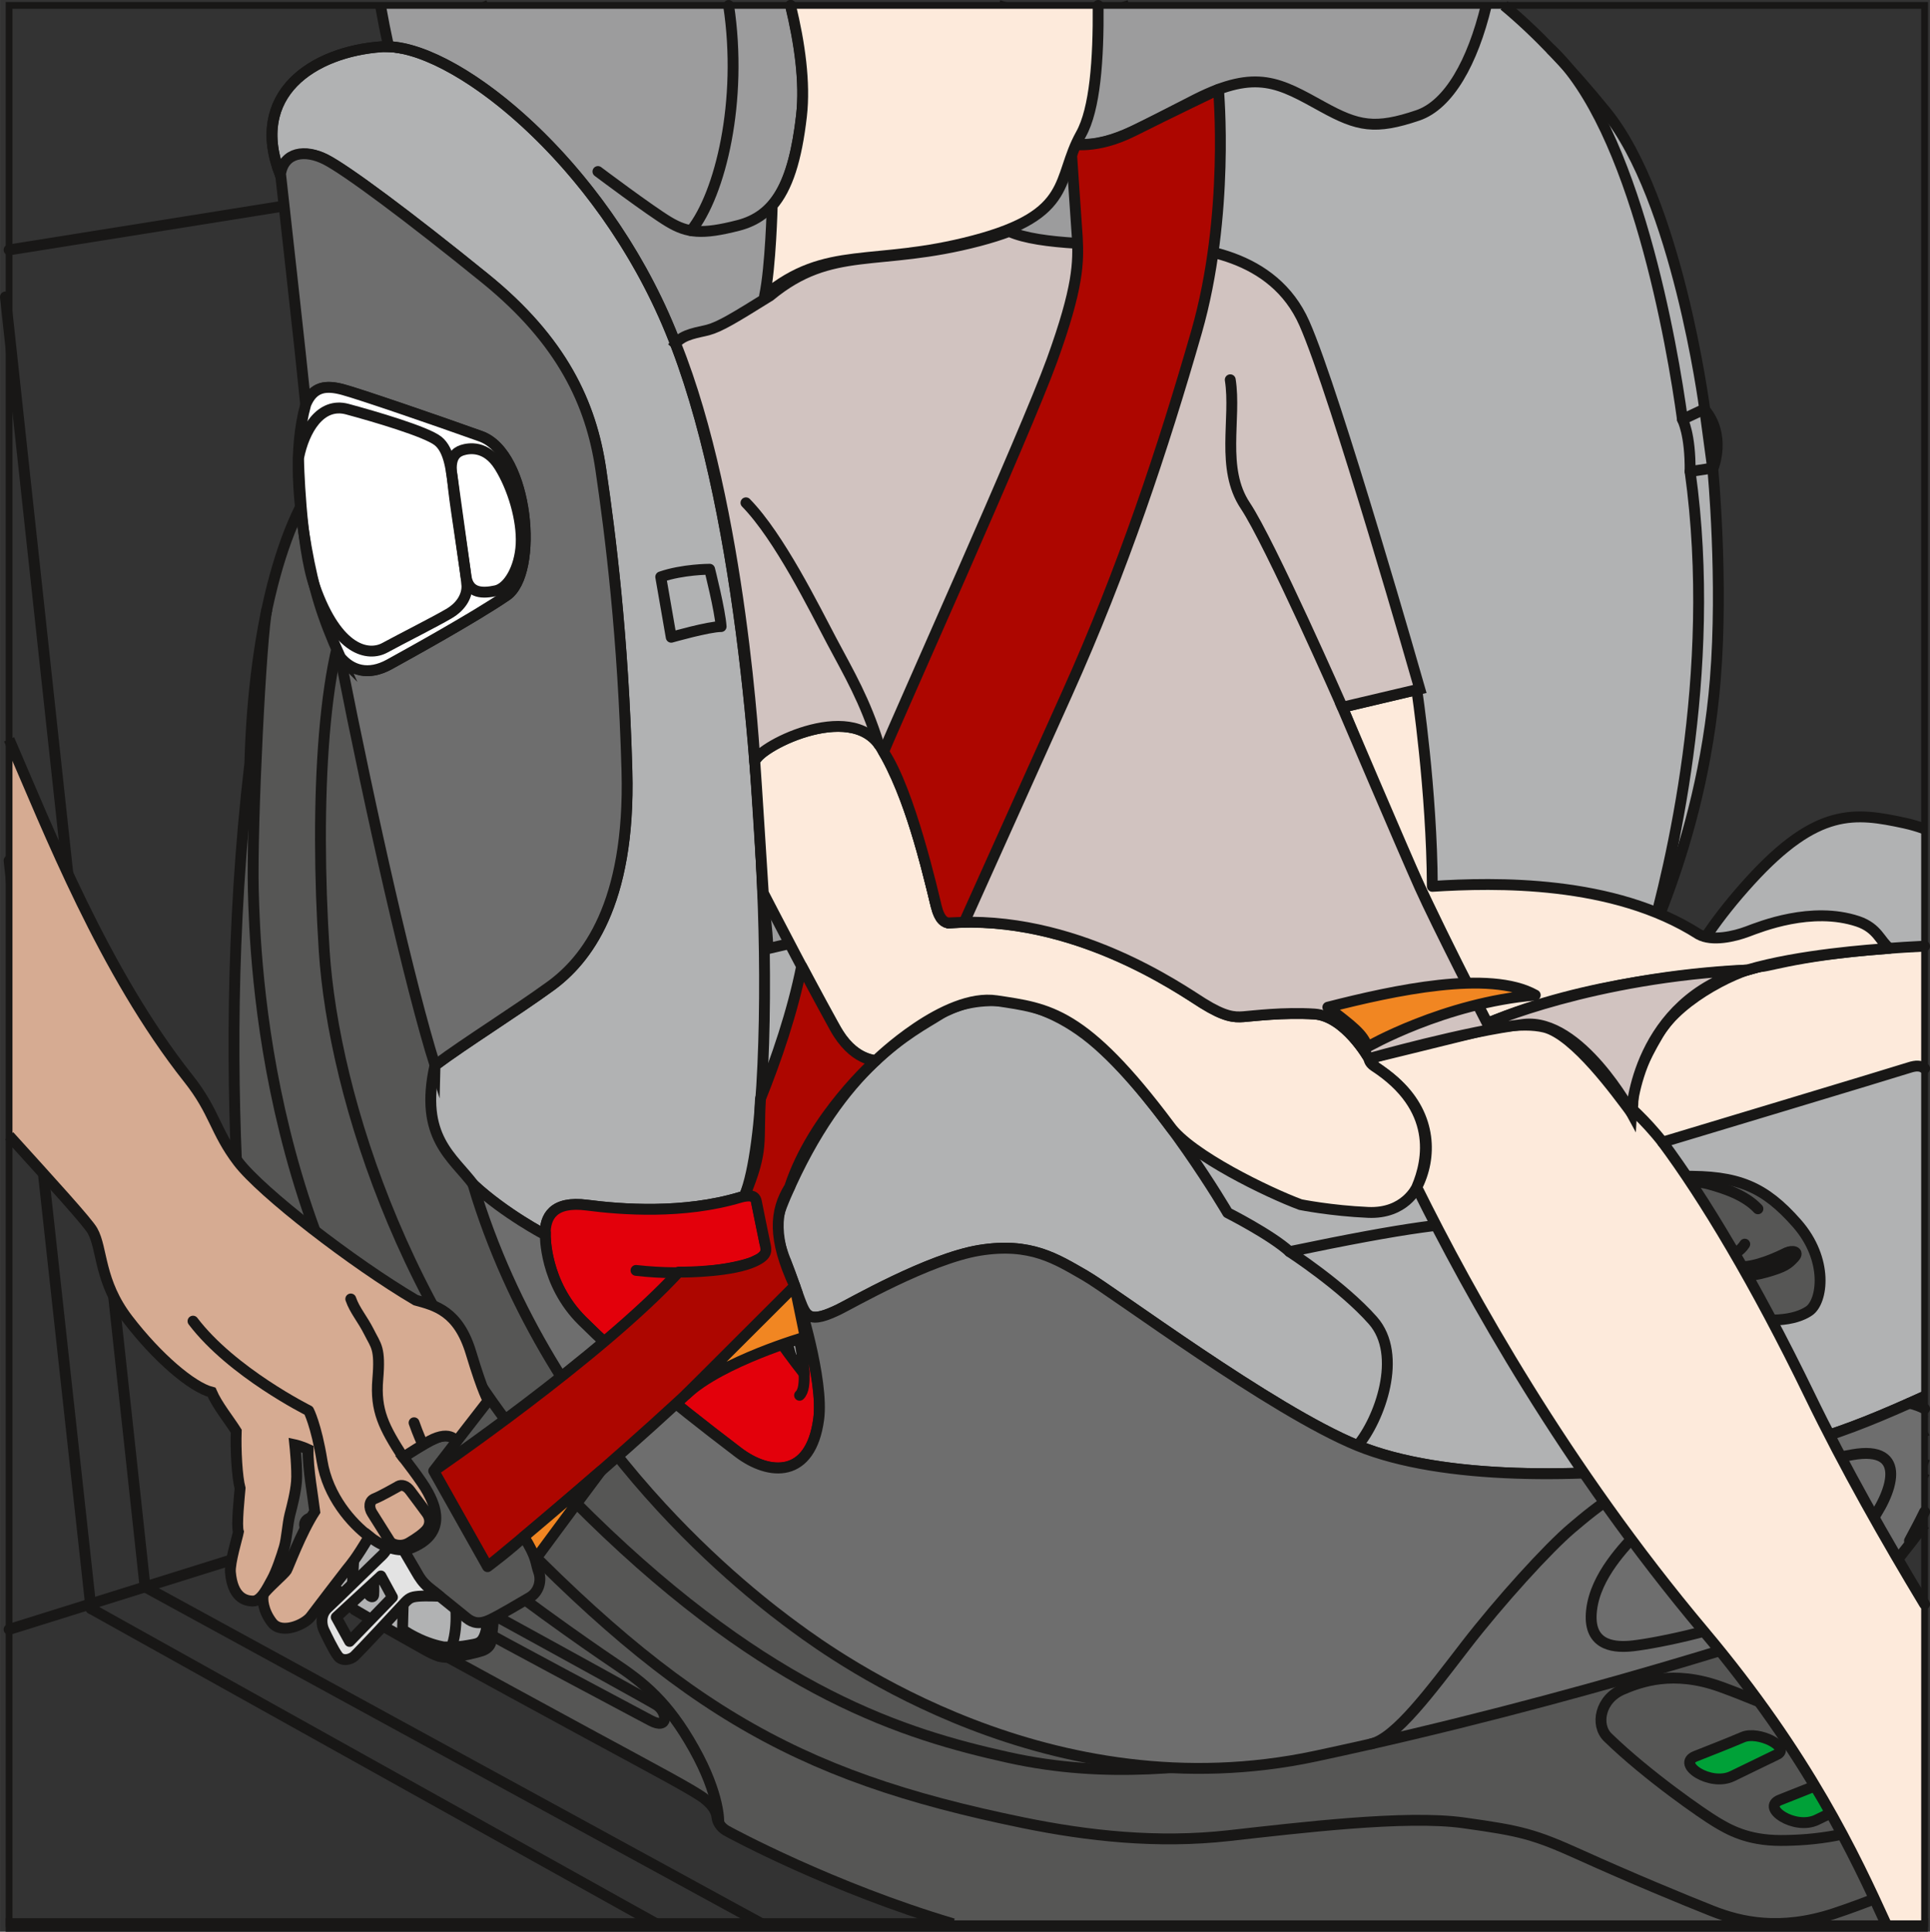 <?xml version="1.0" encoding="UTF-8"?>
<!DOCTYPE svg PUBLIC "-//W3C//DTD SVG 1.1//EN" "http://www.w3.org/Graphics/SVG/1.1/DTD/svg11.dtd">
<!-- Creator: CorelDRAW 2018 (64-Bit) -->
<svg xmlns="http://www.w3.org/2000/svg" xml:space="preserve" width="25.045mm" height="25.072mm" version="1.1" style="shape-rendering:geometricPrecision; text-rendering:geometricPrecision; image-rendering:optimizeQuality; fill-rule:evenodd; clip-rule:evenodd"
viewBox="0 0 310.71 311.05"
 xmlns:xlink="http://www.w3.org/1999/xlink">
 <rect x="0" y="0" width="310.71" height="311.05" fill="#333333" stroke="none"/>
 <defs>
  <style type="text/css">
   <![CDATA[
    .str3 {stroke:#181716;stroke-width:1.09;stroke-miterlimit:4}
    .str1 {stroke:#181716;stroke-width:1.75;stroke-miterlimit:10}
    .str0 {stroke:#181716;stroke-width:2.19;stroke-miterlimit:10}
    .str2 {stroke:#181716;stroke-width:1.75;stroke-linecap:round;stroke-linejoin:round;stroke-miterlimit:10}
    .fil0 {fill:none;fill-rule:nonzero}
    .fil2 {fill:#00A138;fill-rule:nonzero}
    .fil1 {fill:#565655;fill-rule:nonzero}
    .fil6 {fill:#6E6E6E;fill-rule:nonzero}
    .fil4 {fill:#9C9C9D;fill-rule:nonzero}
    .fil10 {fill:#AD0600;fill-rule:nonzero}
    .fil3 {fill:#B1B2B3;fill-rule:nonzero}
    .fil9 {fill:#D1C3C0;fill-rule:nonzero}
    .fil13 {fill:#D6AB92;fill-rule:nonzero}
    .fil5 {fill:#E3000B;fill-rule:nonzero}
    .fil12 {fill:#E3E3E3;fill-rule:nonzero}
    .fil11 {fill:#F18622;fill-rule:nonzero}
    .fil8 {fill:#FDEADB;fill-rule:nonzero}
    .fil7 {fill:white;fill-rule:nonzero}
   ]]>
  </style>
 </defs>
 <g id="Слой_x0020_1">
  <line class="fil0 str0" x1="0.91" y1="309.96" x2="310.38" y2= "309.96" />
  <path class="fil1" d="M290.73 264.31c0.08,3.67 0.9,5.83 3.1,7.34 4.29,2.94 10.87,7.3 16.01,10.84l0 27.28 -156.39 0c-19.37,-5.74 -35.83,-14.59 -36.58,-15.04 -0.88,-0.54 -1.37,-1.37 -1.45,-2.12 -0.08,-0.75 -0.46,-1.77 -2.04,-3.01 -1.58,-1.24 -7.73,-4.5 -18.94,-10.57 -11.2,-6.06 -46.29,-25.27 -47.25,-25.83 -0.97,-0.56 -1.56,-1.29 -1.82,-2.64 -0.27,-1.34 -2.01,-11.5 -3.15,-19.05 -1.14,-7.57 -8.28,-55.23 -2,-108.61 0.64,-23.12 5.78,-41.1 13.06,-48.49 7.28,-7.38 20.87,-13.48 34.58,-16.37 13.7,-2.89 34.89,-3 43.78,2.14 8.88,5.14 11.24,10.07 16.81,22.59 5.57,12.52 19.8,57.9 41,84.66 21.19,26.76 40.98,48.15 95.05,91.41 3.21,2.57 6.26,5.48 6.26,5.48z"/>
  <path class="fil0 str1" d="M290.73 264.31c0.08,3.67 0.9,5.83 3.1,7.34 4.29,2.94 10.87,7.3 16.01,10.84m-156.39 27.28c-19.37,-5.74 -35.83,-14.59 -36.58,-15.04 -0.88,-0.54 -1.37,-1.37 -1.45,-2.12 -0.08,-0.75 -0.46,-1.77 -2.04,-3.01 -1.58,-1.24 -7.73,-4.5 -18.94,-10.57 -11.2,-6.06 -46.29,-25.27 -47.25,-25.83 -0.97,-0.56 -1.56,-1.29 -1.82,-2.64 -0.27,-1.34 -2.01,-11.5 -3.15,-19.05 -1.14,-7.57 -8.28,-55.23 -2,-108.61 0.64,-23.12 5.78,-41.1 13.06,-48.49 7.28,-7.38 20.87,-13.48 34.58,-16.37 13.7,-2.89 34.89,-3 43.78,2.14 8.88,5.14 11.24,10.07 16.81,22.59 5.57,12.52 19.8,57.9 41,84.66 21.19,26.76 40.98,48.15 95.05,91.41 3.21,2.57 6.26,5.48 6.26,5.48"/>
  <path class="fil0 str1" d="M261.38 271.95c2.74,-1.11 7.95,-3.12 15.63,-0.34 7.68,2.78 18.35,7.68 24.4,10.73 6.05,3.06 7.83,7.56 2.57,10.37 -5.26,2.81 -11.87,3.64 -17.31,3.64 -5.44,0 -8.44,-1.8 -10.43,-2.99 -1.99,-1.19 -10.97,-7.37 -17.4,-13.61 -2.02,-1.96 -1.31,-6.24 2.54,-7.79z"/>
  <path class="fil0 str1" d="M309.84 302.41c-4.39,1.93 -9.8,4.13 -14.54,5.7 -8.77,2.89 -15.13,1.38 -19.66,-0.41 -4.53,-1.79 -13.38,-5.46 -21.04,-8.93 -7.67,-3.47 -9.7,-3.96 -19,-5.26 -9.3,-1.3 -26.45,0.81 -37.83,2.07 -11.38,1.27 -22.54,0.07 -33.12,-2.1 -37.09,-7.6 -56.5,-18.73 -89.33,-54.13 -32.82,-35.39 -34.25,-85.06 -34.54,-95.91 -0.28,-10.85 1.28,-41.44 2.19,-45.35"/>
  <path class="fil0 str1" d="M205.05 282.96c-12.99,1.34 -26.4,3.65 -42.82,0 -16.41,-3.65 -38.1,-10.21 -67.22,-38.69 -29.11,-28.47 -41.32,-67.86 -42.82,-91.2 -1.5,-23.33 -0.43,-50.09 6,-58.44 6.42,-8.35 13.7,-15.63 29.97,-20.34 16.27,-4.71 34.26,-3.64 44.1,1.07 9.85,4.71 12.63,12.5 17.13,22.73 4.49,10.24 13.37,35.28 30.34,62.9 16.97,27.62 80.33,84.38 104.96,102.76"/>
  <path class="fil2" d="M286.05 282.52c-2.37,1.15 -3.59,1.73 -7.15,3.47 -3.56,1.74 -9.1,-1.96 -5.94,-3.2 3.15,-1.25 5.08,-1.99 7.61,-3.07 2.53,-1.09 7.85,1.66 5.48,2.81z"/>
  <path class="fil0 str1" d="M286.05 282.52c-2.37,1.15 -3.59,1.73 -7.15,3.47 -3.56,1.74 -9.1,-1.96 -5.94,-3.2 3.15,-1.25 5.08,-1.99 7.61,-3.07 2.53,-1.09 7.85,1.66 5.48,2.81z"/>
  <path class="fil2" d="M299.66 289.55c-2.37,1.15 -3.58,1.73 -7.15,3.47 -3.56,1.74 -9.1,-1.95 -5.94,-3.2 3.16,-1.25 5.07,-1.99 7.61,-3.08 2.53,-1.09 7.85,1.66 5.48,2.81z"/>
  <path class="fil0 str1" d="M299.66 289.55c-2.37,1.15 -3.58,1.73 -7.15,3.47 -3.56,1.74 -9.1,-1.95 -5.94,-3.2 3.16,-1.25 5.07,-1.99 7.61,-3.08 2.53,-1.09 7.85,1.66 5.48,2.81z"/>
  <path class="fil3" d="M79.07 177.58c0.21,-4.07 0.21,-4.82 0.64,-6.21 0.43,-1.39 2.68,-3 9.53,-5.36 6.85,-2.35 29.23,-9.13 53.84,-11.02 11.13,-0.85 20.46,1.26 26.97,4.39 2.67,1.28 4.07,2.35 4.81,4.28 3.75,-0.75 6.21,-2.46 8.99,0.11 2.78,2.57 5.67,5.5 7.38,14.3 1.71,8.81 3.19,15.49 10.1,31.43 1.86,4.28 4.43,7.85 11.13,12.7 6.71,4.86 12.56,8.71 12.56,8.71l30.54 -8c0,0 3.64,-3.17 6.53,-4.14 2.89,-0.97 5.14,-1.93 6.53,-3.21 1.39,-1.29 6.52,-6.11 8.35,-7.82 1.82,-1.71 3.86,-1.82 4.81,-1.82 0.97,0 2.46,0.21 3.43,2.25 0.96,2.03 2.25,4.92 2.25,4.92 0,0 1.18,-0.43 2.14,1.39 1.82,0.11 1.5,0.11 3.75,1.71 2.15,1.53 10.89,7.83 16.48,12.61l0 8.33c-0.78,1.6 -1.63,2.94 -2.03,3.46 -1.07,1.39 -7.61,11.71 -16.38,17.55 -2.56,1.72 -22.15,9.16 -32.43,12.01 -10.28,2.86 -37.35,9.4 -48.17,10.78 -10.81,1.39 -20.44,1.72 -37.14,-2.25 -16.7,-3.96 -43.78,-19.91 -58.98,-38.75 -15.2,-18.84 -26.45,-34.82 -34.47,-52.13 -2.04,-4.39 -1.18,-10.28 -1.18,-10.28z"/>
  <path class="fil0 str1" d="M79.07 177.58c0.21,-4.07 0.21,-4.82 0.64,-6.21 0.43,-1.39 2.68,-3 9.53,-5.36 6.85,-2.35 29.23,-9.13 53.84,-11.02 11.13,-0.85 20.46,1.26 26.97,4.39 2.67,1.28 4.07,2.35 4.81,4.28 3.75,-0.75 6.21,-2.46 8.99,0.11 2.78,2.57 5.67,5.5 7.38,14.3 1.71,8.81 3.19,15.49 10.1,31.43 1.86,4.28 4.43,7.85 11.13,12.7 6.71,4.86 12.56,8.71 12.56,8.71l30.54 -8c0,0 3.64,-3.17 6.53,-4.14 2.89,-0.97 5.14,-1.93 6.53,-3.21 1.39,-1.29 6.52,-6.11 8.35,-7.82 1.82,-1.71 3.86,-1.82 4.81,-1.82 0.97,0 2.46,0.21 3.43,2.25 0.96,2.03 2.25,4.92 2.25,4.92 0,0 1.18,-0.43 2.14,1.39 1.82,0.11 1.5,0.11 3.75,1.71 2.15,1.53 10.89,7.83 16.48,12.61m0 8.33c-0.78,1.6 -1.63,2.94 -2.03,3.46 -1.07,1.39 -7.61,11.71 -16.38,17.55 -2.56,1.72 -22.15,9.16 -32.43,12.01 -10.28,2.86 -37.35,9.4 -48.17,10.78 -10.81,1.39 -20.44,1.72 -37.14,-2.25 -16.7,-3.96 -43.78,-19.91 -58.98,-38.75 -15.2,-18.84 -26.45,-34.82 -34.47,-52.13 -2.04,-4.39 -1.18,-10.28 -1.18,-10.28"/>
  <path class="fil1" d="M210.83 280.98c-4.98,0.69 7.06,-6.81 11.49,-11.52 4.42,-4.71 22.69,-22.41 32.68,-26.68 9.99,-4.29 41.54,-12.71 46.38,-13.56 3.33,-0.59 7.32,-0.25 8.45,2.24l0 3.38c-0.15,0.47 -0.34,0.98 -0.6,1.52 -3.28,6.9 -8.11,13.61 -15.08,19.83 -4.33,3.86 -11.66,5.91 -11.66,5.91 0,0 -34.19,13.72 -71.66,18.89z"/>
  <path class="fil0 str1" d="M210.83 280.98c-4.98,0.69 7.06,-6.81 11.49,-11.52 4.42,-4.71 22.69,-22.41 32.68,-26.68 9.99,-4.29 41.54,-12.71 46.38,-13.56 3.33,-0.59 7.32,-0.25 8.45,2.24m0 3.38c-0.15,0.47 -0.34,0.98 -0.6,1.52 -3.28,6.9 -8.11,13.61 -15.08,19.83 -4.33,3.86 -11.66,5.91 -11.66,5.91 0,0 -34.19,13.72 -71.66,18.89"/>
  <path class="fil0 str1" d="M251.86 252.19c5.1,-4.12 11.13,-8.85 18.27,-10.99 7.13,-2.14 27.86,-10.28 30.12,-6.14 1.7,3.14 -0.77,9.28 -7.31,14.85 -6.54,5.56 -12.68,9.85 -19.38,11.99 -6.71,2.14 -17.84,5.56 -24.41,5.28 -6.57,-0.29 -3.99,-9.57 2.71,-14.99z"/>
  <path class="fil0 str1" d="M270.56 242.2c6.11,-1.95 24.55,-8.71 25.83,-4.56 1.29,4.14 -6.94,12.27 -9.75,14.13 -2.81,1.85 -7.66,6.14 -15.23,8.14 -7.57,2 -18.55,5.28 -22.83,4.14 -4.29,-1.14 -0.69,-6.74 1,-9.04 1.69,-2.31 11.62,-9.8 20.98,-12.8z"/>
  <path class="fil0 str1" d="M225.03 230.92c-10.13,3.14 -20.84,4.71 -23.55,11.85 -2.71,7.13 -3.99,12.56 -4.56,14.99 -0.57,2.42 -3.43,2.71 -3,0 0.43,-2.71 0.63,-6.29 -0.04,-9.13 -0.67,-2.85 -1.1,-6.14 -2.38,-8.42 -1.29,-2.29 -5.42,-0.86 -6.71,-0.15 -1.28,0.71 -2.83,2.21 -5.06,5.24 -2.22,3.04 -10.93,12.46 -18.21,13.6 -7.28,1.14 -13.84,-5.85 -18.12,-9.42 -4.28,-3.57 -18.27,-15.13 -22.26,-21.55 -3.99,-6.42 -7.38,-23.13 -8.99,-36.25 -1,-8.14 -6,-11.56 -7.28,-12.27 -1.28,-0.72 -3.42,-1 -4.42,3.28 -1,4.28 -0.85,6.28 -1.42,8.13 -0.57,1.85 -2.71,-0.71 -2.28,-2.85 0.42,-2.15 0.46,-8.42 -0.06,-10.42 -0.52,-2 -3.23,-1.85 -6.94,-3.43 -3.71,-1.57 -6.76,-3.4 -9.69,-3.4"/>
  <path class="fil0 str1" d="M166.82 256.89c-6.72,-4.27 -22.13,-14.19 -29.27,-20.57 -7.14,-6.39 -8.99,-13.52 -10.85,-20.23 -1.86,-6.71 -5.76,-20.01 -7.85,-28.55 -1.09,-4.44 -4.52,-7.65 -6.12,-8.72 -1.61,-1.07 -6.71,-0.77 -9.97,0.29"/>
  <path class="fil0 str1" d="M104.28 178.69c-0.7,-2.23 -1.82,-3.89 -4.07,-4.85 -2.25,-0.97 -8.35,-2.73 -9.37,-4.5 -1.02,-1.76 0.79,-3.3 2.84,-3.9 7.26,-2.16 23.18,-7.89 49.86,-9.37 2.57,-0.14 10.63,0.79 14.7,2.43 4.07,1.64 9.13,4 9.21,8.35 0.07,4.36 -0.86,8.43 0.35,9.85 1.21,1.43 1.79,-0.35 2.71,-4.43 0.93,-4.06 0.93,-5.42 1.21,-6.7 0.28,-1.29 3.14,-1.9 3.14,-1.9"/>
  <path class="fil0 str1" d="M171.99 165.07c0.77,-0.61 3.52,-0.97 5.23,0.52 1.72,1.5 4.17,3.11 5.35,11.24 1.18,8.14 6.78,26.4 9.35,32.97 2.57,6.57 8.42,12.27 13.84,15.98 5.43,3.71 10.54,7.64 10.54,7.64"/>
  <path class="fil0 str1" d="M186.63 239.33c3.8,-1.19 6.51,-1.69 8.15,-2.27 1.64,-0.57 3.85,0.21 4.71,1.93 0.85,1.71 1.3,5.65 1.3,5.65"/>
  <path class="fil0 str1" d="M51.24 244.59c1.64,0.89 52.91,28.87 54.56,30.01 1.64,1.14 1.86,4 -1.07,2.43 -2.92,-1.57 -22.26,-11.77 -31.54,-16.99 -9.28,-5.21 -19.49,-10.82 -22.56,-12.57 -3.06,-1.75 -1.12,-3.8 0.61,-2.88z"/>
  <path class="fil0 str1" d="M42.94 233.72c0,-4.01 2.46,-7.28 6.43,-4.44 3.96,2.84 14.18,11.67 23.6,19.38 9.42,7.71 21.25,16 25.96,19.16 4.71,3.16 8.57,6.21 12.79,13.76 4.23,7.54 3.99,11.89 3.99,11.89"/>
  <path class="fil3" d="M51.63 252.45c-0.02,-1.88 -0.05,-4.58 0,-6.15 0.05,-1.58 1.35,-2.03 2.47,-2.38 1.12,-0.34 2.22,-0.56 2.95,-0.72 0.72,-0.16 1.85,0 2.54,0.44 0.68,0.45 3.06,1.74 3.06,1.74 0,0 0.55,-0.17 0.96,-0.32 0.42,-0.16 1.33,0.04 4.8,2.38 3.47,2.34 7.74,5.03 9.43,6.77 1.69,1.73 1.81,4.75 1.61,6.57 -0.2,1.82 -0.31,3.01 -0.42,3.63 -0.11,0.61 -0.66,1.15 -1.48,1.42 -0.82,0.27 -3.2,0.87 -5.32,1.02 -1.18,0.08 -2.04,-0.21 -3.84,-1.21 -1.8,-1 -10.72,-6.04 -11.28,-6.42 -0.56,-0.38 -0.54,-1.4 -0.46,-1.8 -1.01,-0.62 -2.76,-1.58 -3.73,-2.07 -0.96,-0.48 -1.26,-1.1 -1.28,-2.89z"/>
  <path class="fil0 str1" d="M51.63 252.45c-0.02,-1.88 -0.05,-4.58 0,-6.15 0.05,-1.58 1.35,-2.03 2.47,-2.38 1.12,-0.34 2.22,-0.56 2.95,-0.72 0.72,-0.16 1.85,0 2.54,0.44 0.68,0.45 3.06,1.74 3.06,1.74 0,0 0.55,-0.17 0.96,-0.32 0.42,-0.16 1.33,0.04 4.8,2.38 3.47,2.34 7.74,5.03 9.43,6.77 1.69,1.73 1.81,4.75 1.61,6.57 -0.2,1.82 -0.31,3.01 -0.42,3.63 -0.11,0.61 -0.66,1.15 -1.48,1.42 -0.82,0.27 -3.2,0.87 -5.32,1.02 -1.18,0.08 -2.04,-0.21 -3.84,-1.21 -1.8,-1 -10.72,-6.04 -11.28,-6.42 -0.56,-0.38 -0.54,-1.4 -0.46,-1.8 -1.01,-0.62 -2.76,-1.58 -3.73,-2.07 -0.96,-0.48 -1.26,-1.1 -1.28,-2.89z"/>
  <path class="fil0 str1" d="M56.65 257.41c-0.01,-1.44 0.43,-8.29 0.46,-9.38 0.01,-1.09 0.66,-1.97 2.23,-1.09 1.57,0.89 9.51,5.44 10.56,6.13 1.05,0.68 2.35,1.01 3.05,3.41 0.7,2.39 0.67,6.77 -0.47,9.21 -0.33,0.68 -1.24,1.19 -1.84,0.98"/>
  <path class="fil0 str1" d="M65.03 253.84l6.35 2.81 1.88 0c0,0 2.14,-0.81 3.03,-0.99 0.89,-0.17 2.03,1.44 2.14,2.85 0.12,1.41 0.16,4 -0.68,5.36 -0.52,0.84 -1.25,0.84 -2.34,1.05 -1.09,0.21 -2.34,0.27 -2.34,0.27l-1.61 0c0,0 -1.33,-0.18 -3.22,-0.95 -1.89,-0.77 -3.44,-1.83 -3.44,-1.83l0.23 -8.57z"/>
  <path class="fil1" d="M59.15 253.03c0.02,-0.54 1.05,-0.18 1.01,0.81 -0.04,0.99 0.08,2.29 0,2.98 -0.08,0.69 -1.03,0.08 -1.01,-0.77 0.02,-0.84 0,-3.02 0,-3.02z"/>
  <path class="fil0 str1" d="M59.15 253.03c0.02,-0.54 1.05,-0.18 1.01,0.81 -0.04,0.99 0.08,2.29 0,2.98 -0.08,0.69 -1.03,0.08 -1.01,-0.77 0.02,-0.84 0,-3.02 0,-3.02z"/>
  <path class="fil0 str1" d="M51.81 246.05c0.46,-0.94 1.56,-1.69 2.66,-1.07 1.1,0.62 2.99,1.94 2.99,1.94"/>
  <path class="fil0 str1" d="M58.07 246.58c0.08,-0.1 4.57,-1.21 4.57,-1.21"/>
  <line class="fil0 str2" x1="44.34" y1="248.95" x2="1.46" y2= "262.37" />
  <line class="fil0 str2" x1="23.35" y1="255.52" x2="122.63" y2= "309.76" />
  <line class="fil0 str2" x1="14.65" y1="259.02" x2="105.65" y2= "309.76" />
  <line class="fil0 str2" x1="14.65" y1="259.02" x2="1.46" y2= "138.57" />
  <line class="fil0 str2" x1="23.35" y1="255.52" x2="0.87" y2= "47.82" />
  <line class="fil0 str2" x1="45.74" y1="33.17" x2="1.46" y2= "40.24" />
  <path class="fil3" d="M119.88 192.61c1.93,-0.34 1.88,0.77 1.88,0.77l1.4 6.8 2.25 -0.51c0.21,0.97 0.55,2.09 1.07,3.42 2.2,5.65 2.63,8.03 3.72,8.73 1.08,0.69 2.98,-0.09 4.79,-0.95 1.81,-0.86 14.46,-8.2 22.71,-9.55 8.25,-1.33 12.39,1.43 16.92,4.02 4.53,2.59 30.14,21.79 43.94,27.42 13.8,5.63 36.27,5.24 53.83,2.98 16.06,-2.08 23.7,-4.66 37.45,-10.9l0 -91.37c-1.04,-0.38 -2.11,-0.7 -3.21,-0.94 -7.99,-1.72 -14.04,-2.57 -24.85,9.28 -10.81,11.86 -13.02,20.28 -13.93,24.16 -0.91,3.89 0.19,7.32 -1.23,13.93 -1.43,6.6 -1.55,7.71 -1.55,7.71 0,0 -2.03,0.57 -4.76,1.44 -2.96,-3.73 -7.48,-9.49 -8.95,-14.42 -0.6,-2.03 1.17,-2.42 2.55,-2.55 1.38,-0.13 3.63,-0.77 4.49,-1.38 0.87,-0.6 2.27,-9.08 2.27,-9.08 2.59,-5.33 13.28,-25.11 15.48,-52.19 1.3,-15.94 -0.39,-33.75 -0.39,-33.75l-1.36 -10.1c0,0 -4.41,-33.55 -15.87,-47.61 -5.86,-7.19 -11.29,-12.87 -16.39,-17.1l-60.32 0c-4.64,1.56 -9.34,2.58 -12.21,2.32 -1.93,-0.17 -5.18,-1.09 -8.85,-2.32l-82.12 0c-4.6,1.86 -9.37,4.11 -14.26,6.84 -1.05,-0.18 -2.02,-0.25 -2.91,-0.19 -11.06,0.78 -21.5,7.6 -16.32,20.73 0.58,-3.52 3.95,-4.25 7.25,-2.57 3.3,1.68 13.34,9.13 25.72,19.17 12.37,10.04 17.03,20.15 18.59,30.71 1.55,10.56 3.63,27.01 4.21,48.58 0.58,21.57 -6.6,30.51 -12.31,34.65 -5.7,4.15 -13.73,9.13 -18.59,12.76 -2.59,11.66 2.9,14.71 6.29,19.3 5.18,4.79 11.45,7.97 11.45,7.97 -0.07,-2.88 1.26,-5.47 6.74,-4.76 5.47,0.71 15.51,1.49 24.68,-1.27 0.25,-0.07 0.48,-0.15 0.68,-0.19z"/>
  <path class="fil0 str1" d="M119.88 192.61c1.93,-0.34 1.88,0.77 1.88,0.77l1.4 6.8 2.25 -0.51c0.21,0.97 0.55,2.09 1.07,3.42 2.2,5.65 2.63,8.03 3.72,8.73 1.08,0.69 2.98,-0.09 4.79,-0.95 1.81,-0.86 14.46,-8.2 22.71,-9.55 8.25,-1.33 12.39,1.43 16.92,4.02 4.53,2.59 30.14,21.79 43.94,27.42 13.8,5.63 36.27,5.24 53.83,2.98 16.06,-2.08 23.7,-4.66 37.45,-10.9m0 -91.37c-1.04,-0.38 -2.11,-0.7 -3.21,-0.94 -7.99,-1.72 -14.04,-2.57 -24.85,9.28 -10.81,11.86 -13.02,20.28 -13.93,24.16 -0.91,3.89 0.19,7.32 -1.23,13.93 -1.43,6.6 -1.55,7.71 -1.55,7.71 0,0 -2.03,0.57 -4.76,1.44 -2.96,-3.73 -7.48,-9.49 -8.95,-14.42 -0.6,-2.03 1.17,-2.42 2.55,-2.55 1.38,-0.13 3.63,-0.77 4.49,-1.38 0.87,-0.6 2.27,-9.08 2.27,-9.08 2.59,-5.33 13.28,-25.11 15.48,-52.19 1.3,-15.94 -0.39,-33.75 -0.39,-33.75l-1.36 -10.1c0,0 -4.41,-33.55 -15.87,-47.61 -5.86,-7.19 -11.29,-12.87 -16.39,-17.1m-60.32 0c-4.64,1.56 -9.34,2.58 -12.21,2.32 -1.93,-0.17 -5.18,-1.09 -8.85,-2.32m-82.12 0c-4.6,1.86 -9.37,4.11 -14.26,6.84 -1.05,-0.18 -2.02,-0.25 -2.91,-0.19 -11.06,0.78 -21.5,7.6 -16.32,20.73 0.58,-3.52 3.95,-4.25 7.25,-2.57 3.3,1.68 13.34,9.13 25.72,19.17 12.37,10.04 17.03,20.15 18.59,30.71 1.55,10.56 3.63,27.01 4.21,48.58 0.58,21.57 -6.6,30.51 -12.31,34.65 -5.7,4.15 -13.73,9.13 -18.59,12.76 -2.59,11.66 2.9,14.71 6.29,19.3 5.18,4.79 11.45,7.97 11.45,7.97 -0.07,-2.88 1.26,-5.47 6.74,-4.76 5.47,0.71 15.51,1.49 24.68,-1.27 0.25,-0.07 0.48,-0.15 0.68,-0.19"/>
  <path class="fil4" d="M123.61 152.76c-0.05,-3.4 -0.71,-6.74 -0.85,-9.9 -0.78,-17.88 -3.41,-61.75 -14.81,-89.56 -11.04,-26.94 -33.92,-45.37 -45.39,-45.79 -0.5,-2.29 -0.93,-4.49 -1.31,-6.63l178.03 0c-2.19,9.09 -6.02,16 -11.03,17.7 -6.87,2.33 -9.63,1.75 -15.29,-1.37 -6.93,-3.82 -10.62,-6.15 -20.4,-1.23 -9.78,4.92 -13.86,7.84 -20.15,7.19 4.08,4.73 10.69,15.61 2.21,20.08l-22.29 4.75c0,0 19.41,-0.28 22.26,0 2.85,0.29 5.14,0.29 6.56,4 1.43,3.71 13.99,52.04 29.4,79.54 -6.28,2.38 -86.95,21.22 -86.95,21.22z"/>
  <path class="fil0 str1" d="M123.61 152.76c-0.05,-3.4 -0.71,-6.74 -0.85,-9.9 -0.78,-17.88 -3.41,-61.75 -14.81,-89.56 -11.04,-26.94 -33.92,-45.37 -45.39,-45.79 -0.5,-2.29 -0.93,-4.49 -1.31,-6.63m178.03 0c-2.19,9.09 -6.02,16 -11.03,17.7 -6.87,2.33 -9.63,1.75 -15.29,-1.37 -6.93,-3.82 -10.62,-6.15 -20.4,-1.23 -9.78,4.92 -13.86,7.84 -20.15,7.19 4.08,4.73 10.69,15.61 2.21,20.08l-22.29 4.75c0,0 19.41,-0.28 22.26,0 2.85,0.29 5.14,0.29 6.56,4 1.43,3.71 13.99,52.04 29.4,79.54 -6.28,2.38 -86.95,21.22 -86.95,21.22"/>
  <path class="fil0 str2" d="M96.26 27.62c0,0 8.33,6.26 11.36,8.08 3.02,1.81 5.35,2.11 11.23,0.6 5.87,-1.51 8.9,-6.43 10.19,-17.74 0.61,-5.33 -0.29,-11.67 -1.75,-17.68"/>
  <path class="fil0 str2" d="M111.26 37.14c4.72,-5.9 8.36,-20.91 6.04,-36.26"/>
  <path class="fil0 str2" d="M119.86 192.55c3.24,-7.97 3.67,-31.81 2.89,-49.68 -0.78,-17.88 -3.41,-61.75 -14.81,-89.56 -11.4,-27.81 -35.41,-46.55 -46.46,-45.78 -11.06,0.77 -21.51,7.6 -16.32,20.73"/>
  <path class="fil0 str2" d="M114.24 91.66c0,0 -4.31,0 -7.87,1.23 0.33,1.88 1.69,9.72 1.69,9.72 0,0 6.02,-1.72 8.03,-1.72 -0.16,-2.56 -1.85,-9.23 -1.85,-9.23z"/>
  <path class="fil0 str2" d="M274.39 65.88l-3.53 1.66c0,0 1.3,2.33 1.23,8.39 1.58,-0.23 3.72,-0.58 3.72,-0.58 0,0 2.17,-5.25 -1.43,-9.46z"/>
  <path class="fil0 str2" d="M265.7 150.95c3.01,-10.73 10.94,-42.31 6.39,-75.04"/>
  <path class="fil0 str2" d="M270.86 67.53c-1.58,-11.64 -7.62,-46.99 -21.09,-59.5"/>
  <path class="fil1" d="M257.05 202.84c-2.76,-1.13 -4.92,-1.64 -2.81,-4.45 2.11,-2.8 7.47,-8.81 16.54,-8.98 9.06,-0.17 13.3,1.68 18.48,7.55 5.18,5.87 4.15,12.65 1.99,14.12 -2.16,1.47 -6.43,2.24 -13.95,0.39 -7.51,-1.86 -20.25,-8.64 -20.25,-8.64z"/>
  <path class="fil0 str1" d="M257.05 202.84c-2.76,-1.13 -4.92,-1.64 -2.81,-4.45 2.11,-2.8 7.47,-8.81 16.54,-8.98 9.06,-0.17 13.3,1.68 18.48,7.55 5.18,5.87 4.15,12.65 1.99,14.12 -2.16,1.47 -6.43,2.24 -13.95,0.39 -7.51,-1.86 -20.25,-8.64 -20.25,-8.64z"/>
  <path class="fil0 str2" d="M283.01 194.64c-2.08,-2.24 -5.53,-3.33 -7.9,-3.98 -2.38,-0.65 -9.5,-1.21 -9.5,2.17 0,3.37 6.77,7.4 9.97,8.71 2.85,1.17 4.41,0.17 5.31,-1.21"/>
  <path class="fil0 str2" d="M287.65 201.7c-1.48,0.72 -4.98,2.42 -7.88,2.29 -2.89,-0.13 -1.43,0.89 -0.56,1.15 0.87,0.26 2.16,0.54 5.14,-0.3 2.98,-0.84 3.56,-1.34 4.49,-2.35 0.93,-1.01 -0.33,-1.19 -1.19,-0.78z"/>
  <path class="fil0 str2" d="M260.34 189.05c-4.65,1.5 -12.08,4.14 -19.31,7.73 -6.67,-0.19 -14.55,0.83 -33.42,4.76 -2.98,-2.72 -9.97,-6.26 -9.97,-6.26 0,0 -10.41,-17.84 -20.9,-27.08 -10.49,-9.24 -20.98,-7.73 -25.43,-4.88 -4.45,2.84 -15.67,8.08 -24.83,29.28 -0.94,2.27 -1.71,3.85 -1.1,6.89"/>
  <path class="fil0 str2" d="M218.56 232.77c3.5,-4.14 7.38,-14.57 2.46,-20.15 -4.92,-5.57 -13.41,-11.07 -13.41,-11.07"/>
  <path class="fil5" d="M260.02 189.16c-2.96,-3.73 -7.2,-9.58 -8.67,-14.51 -0.61,-2.03 1.16,-2.42 2.55,-2.55 1.38,-0.14 3.62,-0.78 4.49,-1.39 0.86,-0.6 2.29,-9.2 2.29,-9.2 0,0 -1.73,1.16 -6.13,1.47 -4.41,0.3 -13.09,2.28 -15.76,5.91 -2.67,3.63 -3.02,7.94 -0.26,12.95 2.77,5.01 5.09,8.72 8.63,12.11 4.95,-2.12 9.55,-3.73 12.86,-4.81z"/>
  <path class="fil0 str2" d="M260.02 189.16c-2.96,-3.73 -7.2,-9.58 -8.67,-14.51 -0.61,-2.03 1.16,-2.42 2.55,-2.55 1.38,-0.14 3.62,-0.78 4.49,-1.39 0.86,-0.6 2.29,-9.2 2.29,-9.2 0,0 -1.73,1.16 -6.13,1.47 -4.41,0.3 -13.09,2.28 -15.76,5.91 -2.67,3.63 -3.02,7.94 -0.26,12.95 2.77,5.01 5.09,8.72 8.63,12.11 4.95,-2.12 9.55,-3.73 12.86,-4.81z"/>
  <path class="fil5" d="M126.42 204.2c0.91,5.57 2.84,12.69 3.03,16.99 -3.24,-4.08 -7.73,-10.52 -8.31,-12.56 -0.58,-2.04 -1.46,-4.95 0.75,-5.73 2.2,-0.78 1.26,-2.72 1.26,-2.72l-1.39 -6.81c0,0 0.07,-1.32 -2.56,-0.58 -9.17,2.75 -19.21,1.97 -24.68,1.26 -5.48,-0.72 -6.8,1.87 -6.74,4.75 0,0 -0.17,7.78 5.91,13.83 6.09,6.04 13.15,12.08 25.14,21.2 5.05,3.84 11.67,4.2 12.96,-5.3 0.86,-6.39 -3.33,-18.88 -3.33,-18.88l-0.1 -1.41c-0.46,-1.3 -1.04,-2.98 -1.89,-5.16l-0.05 1.1z"/>
  <path class="fil0 str2" d="M126.42 204.2c0.91,5.57 2.84,12.69 3.03,16.99 -3.24,-4.08 -7.73,-10.52 -8.31,-12.56 -0.58,-2.04 -1.46,-4.95 0.75,-5.73 2.2,-0.78 1.26,-2.72 1.26,-2.72l-1.39 -6.81c0,0 0.07,-1.32 -2.56,-0.58 -9.17,2.75 -19.21,1.97 -24.68,1.26 -5.48,-0.72 -6.8,1.87 -6.74,4.75 0,0 -0.17,7.78 5.91,13.83 6.09,6.04 13.15,12.08 25.14,21.2 5.05,3.84 11.67,4.2 12.96,-5.3 0.86,-6.39 -3.33,-18.88 -3.33,-18.88l-0.1 -1.41c-0.46,-1.3 -1.04,-2.98 -1.89,-5.16l-0.05 1.1z"/>
  <path class="fil0 str2" d="M129.42 220.73c0.13,1.91 -0.03,3.33 -0.7,3.94"/>
  <path class="fil0 str2" d="M121.36 203.18c-3.46,1.25 -10.39,2.35 -18.97,1.38"/>
  <path class="fil6" d="M70.03 171.56c-4.06,-12.98 -10.18,-39.95 -15.27,-65.77 1.75,2.15 4.52,3.07 7.92,1.19 3.4,-1.88 13.6,-7.51 18.85,-11.08 5.25,-3.56 3.56,-22.9 -4.14,-25.65 -7.71,-2.75 -19.4,-6.77 -22.16,-7.52 -2.75,-0.74 -4.8,-0.52 -6.01,2.37 -0.61,-6.22 -4.06,-37.11 -4.06,-37.11 0.58,-3.51 3.95,-3.99 7.26,-2.31 3.3,1.68 13.34,9.13 25.71,19.17 12.37,10.04 17.03,20.15 18.59,30.7 1.55,10.56 3.62,27.01 4.21,48.58 0.58,21.57 -6.61,30.51 -12.31,34.65 -5.7,4.14 -13.73,9.13 -18.59,12.76z"/>
  <path class="fil0 str1" d="M70.03 171.56c-4.06,-12.98 -10.18,-39.95 -15.27,-65.77 1.75,2.15 4.52,3.07 7.92,1.19 3.4,-1.88 13.6,-7.51 18.85,-11.08 5.25,-3.56 3.56,-22.9 -4.14,-25.65 -7.71,-2.75 -19.4,-6.77 -22.16,-7.52 -2.75,-0.74 -4.8,-0.52 -6.01,2.37 -0.61,-6.22 -4.06,-37.11 -4.06,-37.11 0.58,-3.51 3.95,-3.99 7.26,-2.31 3.3,1.68 13.34,9.13 25.71,19.17 12.37,10.04 17.03,20.15 18.59,30.7 1.55,10.56 3.62,27.01 4.21,48.58 0.58,21.57 -6.61,30.51 -12.31,34.65 -5.7,4.14 -13.73,9.13 -18.59,12.76z"/>
  <path class="fil7" d="M54.76 105.79c-2.85,-6.3 -4.25,-10.85 -5.46,-17.68 -1.21,-6.83 -2.16,-15.49 -0.08,-23 1.2,-2.89 3.26,-3.12 6.01,-2.37 2.75,0.74 14.45,4.76 22.16,7.51 7.71,2.75 9.39,22.09 4.14,25.65 -5.25,3.57 -15.45,9.2 -18.85,11.08 -3.41,1.88 -6.17,0.96 -7.92,-1.19z"/>
  <path class="fil0 str1" d="M54.76 105.79c-2.85,-6.3 -4.25,-10.85 -5.46,-17.68 -1.21,-6.83 -2.16,-15.49 -0.08,-23 1.2,-2.89 3.26,-3.12 6.01,-2.37 2.75,0.74 14.45,4.76 22.16,7.51 7.71,2.75 9.39,22.09 4.14,25.65 -5.25,3.57 -15.45,9.2 -18.85,11.08 -3.41,1.88 -6.17,0.96 -7.92,-1.19z"/>
  <path class="fil0 str2" d="M48.07 73.7c0.87,-4.42 3.5,-8.99 7.84,-7.82 4.34,1.17 12.73,3.63 14.6,5.12 1.88,1.49 2.2,4.92 2.54,8.04 0.34,3.11 2.09,13.92 2.12,15.32 0.03,1.39 -0.71,3.17 -2.92,4.46 -2.21,1.3 -7.61,4.02 -10.27,5.47 -2.66,1.46 -7.65,0.59 -11.33,-9.89 -2.31,-6.57 -2.6,-20.7 -2.6,-20.7z"/>
  <path class="fil0 str2" d="M72.7 76.11c-0.25,-2.47 0.7,-3.3 1.71,-3.62 1.02,-0.32 3.84,-0.86 6.01,2.62 2.16,3.47 3.67,8.57 3.48,12.5 -0.2,3.93 -2.1,7.08 -4.08,7.51 -1.99,0.43 -4.39,0.55 -4.8,-2.35 -0.4,-2.9 -2.31,-16.66 -2.31,-16.66z"/>
  <path class="fil6" d="M309.84 245.5c-2.72,3.66 -5.71,7.4 -9.02,11.18 -2.27,2.59 -5.31,3.17 -8.1,4.08 -2.78,0.91 -38.39,12.95 -80.96,22.02 -42.58,9.07 -77.13,-15.89 -83.6,-20.64 -6.48,-4.75 -39.47,-29.36 -52.03,-71.47 5.18,4.79 11.66,8.16 11.66,8.16 0,0 -0.17,7.77 5.92,13.82 6.09,6.04 13.14,12.08 25.13,21.2 5.05,3.84 11.67,4.2 12.96,-5.31 0.86,-6.39 -3.28,-19.31 -3.28,-19.31 0.63,1.73 1.07,2.21 1.68,2.6 1.08,0.69 2.98,-0.09 4.79,-0.95 1.81,-0.86 14.47,-8.2 22.71,-9.55 8.25,-1.33 12.39,1.43 16.92,4.02 4.54,2.59 30.14,21.79 43.94,27.42 13.79,5.63 36.27,5.24 53.82,2.98 16.06,-2.07 23.7,-4.65 37.45,-10.9l0 20.65z"/>
  <path class="fil0 str1" d="M309.84 245.5c-2.72,3.66 -5.71,7.4 -9.02,11.18 -2.27,2.59 -5.31,3.17 -8.1,4.08 -2.78,0.91 -38.39,12.95 -80.96,22.02 -42.58,9.07 -77.13,-15.89 -83.6,-20.64 -6.48,-4.75 -39.47,-29.36 -52.03,-71.47 5.18,4.79 11.66,8.16 11.66,8.16 0,0 -0.17,7.77 5.92,13.82 6.09,6.04 13.14,12.08 25.13,21.2 5.05,3.84 11.67,4.2 12.96,-5.31 0.86,-6.39 -3.28,-19.31 -3.28,-19.31 0.63,1.73 1.07,2.21 1.68,2.6 1.08,0.69 2.98,-0.09 4.79,-0.95 1.81,-0.86 14.47,-8.2 22.71,-9.55 8.25,-1.33 12.39,1.43 16.92,4.02 4.54,2.59 30.14,21.79 43.94,27.42 13.79,5.63 36.27,5.24 53.82,2.98 16.06,-2.07 23.7,-4.65 37.45,-10.9"/>
  <path class="fil0 str2" d="M220.77 280.79c3.94,-0.91 9.64,-8.64 15.16,-15.8 5.53,-7.17 13.3,-15.72 17.14,-18.96 3.85,-3.24 9.5,-8.16 19.31,-10.28"/>
  <path class="fil0 str2" d="M307.41 248.1c0.77,-1.43 1.62,-3.02 2.43,-4.68m0 -16.59c-0.68,-0.36 -1.49,-0.66 -2.43,-0.89"/>
  <path class="fil0 str2" d="M275.28 239.81c-4.53,1.3 -9.11,4.24 -11.4,6.69 -2.29,2.46 -7,7.17 -7.65,12.74 -0.65,5.57 3.28,6.04 6.09,5.83 2.81,-0.21 14.42,-2.33 22.63,-6.04 8.21,-3.71 11.57,-7.95 15.72,-13.3 4.14,-5.36 6.61,-13.09 -2.46,-11.49 -9.07,1.6 -22.93,5.57 -22.93,5.57z"/>
  <path class="fil0 str2" d="M267.74 184.01c-3.34,-4.51 -6.25,-7.78 -8.58,-9.73"/>
  <path class="fil8" d="M228.08 191.17c8.53,17.25 23.91,44.95 46.23,71.51 16.9,20.12 24.4,36.33 29.3,47.08l6.23 0 0 -51.47c-6.16,-10.2 -12.91,-22.07 -18.5,-33.62 -8.76,-18.07 -17.06,-31.86 -23.68,-40.76 0,0 37.56,-11.3 39.75,-12.02 1.05,-0.34 1.8,-0.33 2.43,0.15l0 -19.69c-18.24,0.89 -24.53,3.14 -26.22,3.27 -3.06,0.24 -13.06,4.84 -16.6,10.84 -5.58,9.48 -3.56,10.17 -4.38,12.69 -2.29,-3.05 -9.11,-12.54 -13.98,-13.75 -3.76,-0.93 -9.27,0.36 -10.85,0.77 -1.57,0.4 -17.41,4.28 -17.41,4.28 0,0 -0.21,0.6 1.93,2.03 1,0.67 1.89,1.37 2.66,2.11 5.49,5.19 5.55,11.83 3.09,16.58z"/>
  <path class="fil0 str2" d="M228.08 191.17c8.53,17.25 23.91,44.95 46.23,71.51 16.9,20.12 24.4,36.33 29.3,47.08m6.23 -51.47c-6.16,-10.2 -12.91,-22.07 -18.5,-33.62 -8.76,-18.07 -17.06,-31.86 -23.68,-40.76 0,0 37.56,-11.3 39.75,-12.02 1.05,-0.34 1.8,-0.33 2.43,0.15m0 -19.69c-18.24,0.89 -24.53,3.14 -26.22,3.27 -3.06,0.24 -13.06,4.84 -16.6,10.84 -5.58,9.48 -3.56,10.17 -4.38,12.69 -2.29,-3.05 -9.11,-12.54 -13.98,-13.75 -3.76,-0.93 -9.27,0.36 -10.85,0.77 -1.57,0.4 -17.41,4.28 -17.41,4.28 0,0 -0.21,0.6 1.93,2.03 1,0.67 1.89,1.37 2.66,2.11 5.49,5.19 5.55,11.83 3.09,16.58"/>
  <path class="fil8" d="M228.08 111.05c0,0 2.44,16.26 2.51,31.67 10.06,-0.64 29.16,-1.07 42.88,7.71 2.15,1.21 5.77,0.35 7.85,-0.43 2.08,-0.78 10.32,-4.12 17.78,-1.64 3.21,1.08 3.61,3.25 5.09,4.34 -3.01,0.24 -14.53,1.02 -22.86,3.48 -7.82,0.58 -25.89,1.82 -41.88,8.59 -3.98,-7.82 -5.49,-10.67 -10.45,-21.03 -4.96,-10.36 -12.88,-29.86 -12.88,-29.86l11.97 -2.83z"/>
  <path class="fil0 str2" d="M228.08 111.05c0,0 2.44,16.26 2.51,31.67 10.06,-0.64 29.16,-1.07 42.88,7.71 2.15,1.21 5.77,0.35 7.85,-0.43 2.08,-0.78 10.32,-4.12 17.78,-1.64 3.21,1.08 3.61,3.25 5.09,4.34 -3.01,0.24 -14.53,1.02 -22.86,3.48 -7.82,0.58 -25.89,1.82 -41.88,8.59 -3.98,-7.82 -5.49,-10.67 -10.45,-21.03 -4.96,-10.36 -12.88,-29.86 -12.88,-29.86l11.97 -2.83z"/>
  <path class="fil8 str2" d="M121.52 122.73c0.17,2.14 1.36,21.06 1.36,21.06 0,0 9.95,19.27 12.31,23.01 2.35,3.75 5.8,3.97 5.8,3.97 0,0 11.11,-10.9 19.46,-9.63 8.35,1.27 14.04,1.67 27.89,20.21 3.32,4.64 15.78,10.67 21.03,12.62 0,0 4.92,0.99 10.87,1.25 5.94,0.27 7.85,-4.05 7.85,-4.05 1.87,-4.35 3.51,-12.77 -6.83,-19.49 -0.88,-0.57 -0.86,-1.23 -0.86,-1.23 0,0 -3.85,-6.85 -8.78,-7.17 -4.92,-0.32 -9.95,0.32 -11.45,0.42 -1.5,0.11 -2.99,0.02 -6.53,-2.18 -3.54,-2.21 -20.77,-14.41 -41,-12.91 -1.71,-0.53 -1.91,-2.89 -2.61,-5.56 -0.7,-2.68 -3.38,-14.77 -8.19,-22.7 -4.82,-7.92 -20.47,0.24 -20.3,2.38z"/>
  <path class="fil9" d="M108.75 55.33c1.19,-1.55 3.79,-1.81 5.2,-2.19 1.98,-0.53 4.33,-1.98 10.01,-5.51 10.01,-8.27 17.39,-4.57 33.66,-8.85 1.86,-0.49 3.46,-1 4.85,-1.52 4.85,2.24 16.27,2.1 23.12,2.24 6.85,0.14 19.41,1.29 24.4,12.56 5,11.27 18.58,58.88 18.58,58.88l-12.47 2.94c0,0 9.74,22.86 12.47,28.96 2.73,6.1 10.87,21.94 10.87,21.94 0,0 16.96,-7.45 41.88,-8.6 -17.87,4.97 -18.69,22.97 -18.69,22.97 0,0 -8.24,-15.25 -17.31,-14.21 -9.07,1.04 -24.93,5.51 -24.93,5.51 0,0 -3.85,-6.85 -8.78,-7.17 -4.92,-0.32 -9.95,0.32 -11.45,0.43 -1.5,0.11 -2.99,0.02 -6.53,-2.18 -3.54,-2.21 -20.77,-14.41 -41,-12.91 -1.71,-0.54 -1.91,-2.89 -2.61,-5.57 -0.7,-2.67 -3.38,-14.77 -8.19,-22.7 -4.82,-7.92 -20.47,0.24 -20.3,2.38 0,0 -2.16,-41.07 -12.77,-67.39z"/>
  <path class="fil0 str1" d="M108.75 55.33c1.19,-1.55 3.79,-1.81 5.2,-2.19 1.98,-0.53 4.33,-1.98 10.01,-5.51 10.01,-8.27 17.39,-4.57 33.66,-8.85 1.86,-0.49 3.46,-1 4.85,-1.52 4.85,2.24 16.27,2.1 23.12,2.24 6.85,0.14 19.41,1.29 24.4,12.56 5,11.27 18.58,58.88 18.58,58.88l-12.47 2.94c0,0 9.74,22.86 12.47,28.96 2.73,6.1 10.87,21.94 10.87,21.94 0,0 16.96,-7.45 41.88,-8.6 -17.87,4.97 -18.69,22.97 -18.69,22.97 0,0 -8.24,-15.25 -17.31,-14.21 -9.07,1.04 -24.93,5.51 -24.93,5.51 0,0 -3.85,-6.85 -8.78,-7.17 -4.92,-0.32 -9.95,0.32 -11.45,0.43 -1.5,0.11 -2.99,0.02 -6.53,-2.18 -3.54,-2.21 -20.77,-14.41 -41,-12.91 -1.71,-0.54 -1.91,-2.89 -2.61,-5.57 -0.7,-2.67 -3.38,-14.77 -8.19,-22.7 -4.82,-7.92 -20.47,0.24 -20.3,2.38 0,0 -2.16,-41.07 -12.77,-67.39z"/>
  <path class="fil10" d="M196.16 14.39c0,0 1.86,20.28 -3.53,39.06 -5.4,18.79 -11.85,38.25 -20.84,58.23 -8.99,19.98 -16.56,36.82 -16.56,36.82 0,0 -1.63,0.06 -2.39,0.1 -0.76,0.04 -1.58,-0.52 -2.08,-2.53 -0.49,-2 -4.3,-18.78 -8.52,-25 1.72,-4.3 22.82,-51.2 27.11,-63.04 4.29,-11.85 4.29,-15.77 4.08,-19.84l-1.03 -15.01c0,0 4.06,0.95 10.1,-2.1 6.04,-3.04 13.65,-6.68 13.65,-6.68z"/>
  <path class="fil0 str2" d="M196.16 14.39c0,0 1.86,20.28 -3.53,39.06 -5.4,18.79 -11.85,38.25 -20.84,58.23 -8.99,19.98 -16.56,36.82 -16.56,36.82 0,0 -1.63,0.06 -2.39,0.1 -0.76,0.04 -1.58,-0.52 -2.08,-2.53 -0.49,-2 -4.3,-18.78 -8.52,-25 1.72,-4.3 22.82,-51.2 27.11,-63.04 4.29,-11.85 4.29,-15.77 4.08,-19.84l-1.03 -15.01c0,0 4.06,0.95 10.1,-2.1 6.04,-3.04 13.65,-6.68 13.65,-6.68z"/>
  <path class="fil10" d="M129.05 155.61c-1.48,7.37 -4.05,14.88 -6.62,21.29 -0.44,7.08 0.58,8.07 -2.57,15.65 0.63,0.01 1.7,-0.24 1.91,0.94 0.13,0.72 1.08,5.3 1.37,6.71 0.23,1.11 0.53,1.87 -1.66,2.9 -3.44,1.62 -10.56,1.76 -12.23,1.73 -12.56,13.64 -39.44,32.03 -39.44,32.03l8.67 15.41c0,0 32.78,-26.56 49.46,-45.19 -3.59,-7.71 -3.22,-12.09 -0.82,-15.94 3.78,-11.5 13.87,-20.37 13.87,-20.37 0,0 -3.65,0.04 -6.59,-5.3 -2.93,-5.34 -5.34,-9.87 -5.34,-9.87z"/>
  <path class="fil0 str2" d="M129.05 155.61c-1.48,7.37 -4.05,14.88 -6.62,21.29 -0.44,7.08 0.58,8.07 -2.57,15.65 0.63,0.01 1.7,-0.24 1.91,0.94 0.13,0.72 1.08,5.3 1.37,6.71 0.23,1.11 0.53,1.87 -1.66,2.9 -3.44,1.62 -10.56,1.76 -12.23,1.73 -12.56,13.64 -39.44,32.03 -39.44,32.03l8.67 15.41c0,0 32.78,-26.56 49.46,-45.19 -3.59,-7.71 -3.22,-12.09 -0.82,-15.94 3.78,-11.5 13.87,-20.37 13.87,-20.37 0,0 -3.65,0.04 -6.59,-5.3 -2.93,-5.34 -5.34,-9.87 -5.34,-9.87z"/>
  <path class="fil8" d="M176.79 0.88c0.07,8.73 -0.5,16.69 -2.77,20.75 -3.99,7.14 -1,12.85 -17.27,17.13 -16.27,4.29 -23.65,0.57 -33.66,8.85 0.98,-4.57 1.23,-14.51 1.23,-14.51 2.43,-2.81 3.9,-7.37 4.71,-14.44 0.61,-5.36 -0.3,-11.75 -1.77,-17.78l49.53 0z"/>
  <path class="fil0 str2" d="M176.79 0.88c0.07,8.73 -0.5,16.69 -2.77,20.75 -3.99,7.14 -1,12.85 -17.27,17.13 -16.27,4.29 -23.65,0.57 -33.66,8.85 0.98,-4.57 1.23,-14.51 1.23,-14.51 2.43,-2.81 3.9,-7.37 4.71,-14.44 0.61,-5.36 -0.3,-11.75 -1.77,-17.78"/>
  <path class="fil0 str2" d="M216.11 113.87c0,0 -11.63,-26.46 -15.63,-32.45 -4,-6 -1.43,-13.98 -2.42,-20.27"/>
  <path class="fil0 str2" d="M141.46 119.84c-2.21,-7.09 -4.78,-11.38 -7.56,-16.62 -2.78,-5.24 -8.43,-16.76 -13.81,-22.26"/>
  <path class="fil0 str2" d="M267.74 184.01c-2.9,-3.74 -5.94,-6.27 -5.94,-6.27"/>
  <path class="fil11" d="M86.14 251.14c0,0 5.56,-7.56 10.58,-14.27 -6.93,5.97 -12.4,10.58 -12.4,10.58 0,0 1.16,1.76 1.82,3.69z"/>
  <path class="fil0 str2" d="M86.14 251.14c0,0 5.56,-7.56 10.58,-14.27 -6.93,5.97 -12.4,10.58 -12.4,10.58 0,0 1.16,1.76 1.82,3.69z"/>
  <path class="fil1" d="M73.47 232.12c0,0 -0.73,-1.62 -3.15,-0.61 -2.42,1.01 -6.21,3.55 -6.97,4.39 -0.77,0.85 -0.53,10.12 0,10.96 0.52,0.85 3.99,6.73 4.19,7.17 0.2,0.44 1.45,1.61 1.81,1.86 0.36,0.24 4.71,3.79 5.76,4.63 1.05,0.85 2.14,1.05 3.71,0.32 1.57,-0.72 4.99,-2.78 6.45,-3.62 1.45,-0.84 1.97,-2.66 1.45,-4.11 -0.52,-1.45 -0.26,-2.32 -2.4,-5.66 -2.09,2.02 -5.83,4.81 -5.83,4.81l-8.67 -15.41 3.65 -4.73z"/>
  <path class="fil0 str2" d="M73.47 232.12c0,0 -0.73,-1.62 -3.15,-0.61 -2.42,1.01 -6.21,3.55 -6.97,4.39 -0.77,0.85 -0.53,10.12 0,10.96 0.52,0.85 3.99,6.73 4.19,7.17 0.2,0.44 1.45,1.61 1.81,1.86 0.36,0.24 4.71,3.79 5.76,4.63 1.05,0.85 2.14,1.05 3.71,0.32 1.57,-0.72 4.99,-2.78 6.45,-3.62 1.45,-0.84 1.97,-2.66 1.45,-4.11 -0.52,-1.45 -0.26,-2.32 -2.4,-5.66 -2.09,2.02 -5.83,4.81 -5.83,4.81l-8.67 -15.41 3.65 -4.73z"/>
  <path class="fil12" d="M61.32 253.77l-7.19 6.63 2.15 3.9 6.9 -7.12 -1.86 -3.42zm9.48 3.26c0,0 -2.27,-0.1 -3.45,0 -1.18,0.11 -1.5,0.27 -2.41,1.28 -0.91,1.01 -7.23,7.76 -7.87,8.35 -0.64,0.59 -1.98,0.91 -2.67,0 -0.7,-0.91 -1.87,-3.37 -2.25,-4.17 -0.38,-0.8 -0.64,-2.46 0.59,-3.59 1.23,-1.12 7.55,-7.33 8.35,-8.08 0.81,-0.75 1.46,-1.32 2.17,-4.17 0.5,0.91 3.4,5.82 3.8,6.53 0.4,0.71 1.06,1.75 1.93,2.42 0.87,0.68 1.8,1.43 1.8,1.43z"/>
  <path class="fil0 str2" d="M61.32 253.77l-7.19 6.63 2.15 3.9 6.9 -7.12 -1.86 -3.42zm9.48 3.26c0,0 -2.27,-0.1 -3.45,0 -1.18,0.11 -1.5,0.27 -2.41,1.28 -0.91,1.01 -7.23,7.76 -7.87,8.35 -0.64,0.59 -1.98,0.91 -2.67,0 -0.7,-0.91 -1.87,-3.37 -2.25,-4.17 -0.38,-0.8 -0.64,-2.46 0.59,-3.59 1.23,-1.12 7.55,-7.33 8.35,-8.08 0.81,-0.75 1.46,-1.32 2.17,-4.17 0.5,0.91 3.4,5.82 3.8,6.53 0.4,0.71 1.06,1.75 1.93,2.42 0.87,0.68 1.8,1.43 1.8,1.43z"/>
  <path class="fil13" d="M1.46 119.05c6.33,14.58 15.25,37.42 28.86,54.61 4.28,5.4 4.28,8.51 8.03,13.43 3.75,4.92 18.41,16.27 28.58,22.26 3.1,0.85 6.85,1.71 8.89,8.46 2.03,6.74 2.79,7.7 2.79,7.7l-5.13 6.62c0,0 -1.05,-2.23 -5.08,0.34 -1.94,1.16 -3.48,2.18 -3.48,2.18 0,0 2.99,3.8 3.96,5.62 0.97,1.81 3.43,6.69 -2.94,9.1 -2.18,0.73 -5.05,-0.79 -6.49,-1.97 -2.25,3.75 -2.84,4.34 -3.64,5.35 -0.81,1.02 -4.77,6.21 -5.78,7.55 -1.02,1.33 -4.71,2.91 -6.21,1 -1.5,-1.91 -1.66,-3.94 -1.39,-4.59 0.27,-0.64 3.37,-3.31 3.69,-3.85 0.32,-0.54 2.3,-6 4.55,-9.48 -0.27,-2.3 -1.13,-6.9 -1.07,-10 -1.12,-0.53 -2.14,-0.75 -2.14,-0.75 0,0 0.43,4.07 0.27,5.94 -0.16,1.87 -0.69,3.85 -1.07,5.35 -0.37,1.49 -0.48,3.8 -0.91,5.24 -0.43,1.44 -1.22,3.83 -1.97,5.17 -0.75,1.34 -1.72,3.47 -3.04,3.47 -1.32,0 -3.3,-0.62 -3.65,-4.64 -0.13,-1.56 1.13,-5.64 1.29,-6.5 -0.35,-1.05 0.16,-5.65 0.27,-7.02 -0.49,-1.8 -0.73,-6.21 -0.62,-9.19 -1.16,-1.85 -3.06,-4.16 -3.97,-6.28 -3.17,-0.81 -8.75,-5.58 -13.46,-11.72 -4.71,-6.14 -4.07,-11.35 -5.71,-14.27 -0.77,-1.38 -6.46,-7.62 -13.41,-15.29l0 -63.84z"/>
  <path class="fil0 str1" d="M1.46 119.05c6.33,14.58 15.25,37.42 28.86,54.61 4.28,5.4 4.28,8.51 8.03,13.43 3.75,4.92 18.41,16.27 28.58,22.26 3.1,0.85 6.85,1.71 8.89,8.46 2.03,6.74 2.79,7.7 2.79,7.7l-5.13 6.62c0,0 -1.05,-2.23 -5.08,0.34 -1.94,1.16 -3.48,2.18 -3.48,2.18 0,0 2.99,3.8 3.96,5.62 0.97,1.81 3.43,6.69 -2.94,9.1 -2.18,0.73 -5.05,-0.79 -6.49,-1.97 -2.25,3.75 -2.84,4.34 -3.64,5.35 -0.81,1.02 -4.77,6.21 -5.78,7.55 -1.02,1.33 -4.71,2.91 -6.21,1 -1.5,-1.91 -1.66,-3.94 -1.39,-4.59 0.27,-0.64 3.37,-3.31 3.69,-3.85 0.32,-0.54 2.3,-6 4.55,-9.48 -0.27,-2.3 -1.13,-6.9 -1.07,-10 -1.12,-0.53 -2.14,-0.75 -2.14,-0.75 0,0 0.43,4.07 0.27,5.94 -0.16,1.87 -0.69,3.85 -1.07,5.35 -0.37,1.49 -0.48,3.8 -0.91,5.24 -0.43,1.44 -1.22,3.83 -1.97,5.17 -0.75,1.34 -1.72,3.47 -3.04,3.47 -1.32,0 -3.3,-0.62 -3.65,-4.64 -0.13,-1.56 1.13,-5.64 1.29,-6.5 -0.35,-1.05 0.16,-5.65 0.27,-7.02 -0.49,-1.8 -0.73,-6.21 -0.62,-9.19 -1.16,-1.85 -3.06,-4.16 -3.97,-6.28 -3.17,-0.81 -8.75,-5.58 -13.46,-11.72 -4.71,-6.14 -4.07,-11.35 -5.71,-14.27 -0.77,-1.38 -6.46,-7.62 -13.41,-15.29"/>
  <path class="fil0 str2" d="M59.43 247.4c-2.82,-2.12 -6.66,-6.41 -7.59,-12.19 -0.94,-5.78 -2.15,-8.07 -2.15,-8.07 0,0 -12.34,-6.14 -18.62,-14.41"/>
  <path class="fil0 str2" d="M64.91 234.65c-3.09,-4.79 -4.52,-7.5 -4.09,-12.57 0.43,-5.07 -0.29,-5.35 -1.39,-7.57 -1.11,-2.21 -2.32,-3.49 -2.96,-5.35"/>
  <path class="fil0 str2" d="M64.11 239.33c-0.73,0.4 -2.86,1.61 -3.79,1.97 -0.93,0.36 -0.97,1.45 -0.41,2.33 0.56,0.89 2.58,4.12 2.88,4.58 0.3,0.46 1.71,0.99 3.04,0.22 1.33,-0.77 2.42,-1.58 2.9,-2.2 0.48,-0.62 0.68,-1.59 0,-2.56 -0.69,-0.97 -2.01,-2.7 -2.66,-3.58 -0.64,-0.89 -1.4,-1.09 -1.97,-0.77z"/>
  <path class="fil0 str2" d="M68.11 232.62c-0.65,-1.23 -1.45,-3.53 -1.45,-3.53"/>
  <path class="fil11" d="M220.13 168.58c0,0 12.32,-7.1 27.03,-8.35 -7.34,-4.13 -22.82,-0.75 -33.39,1.95 3.81,2.98 5.71,4.31 6.35,6.4z"/>
  <path class="fil0 str2" d="M220.13 168.58c0,0 12.32,-7.1 27.03,-8.35 -7.34,-4.13 -22.82,-0.75 -33.39,1.95 3.81,2.98 5.71,4.31 6.35,6.4z"/>
  <path class="fil11" d="M110.48 224.52c5.65,-5.33 19.15,-9.24 19.15,-9.24l-1.69 -8.21 -17.46 17.44z"/>
  <path class="fil0 str2" d="M110.48 224.52c5.65,-5.33 19.15,-9.24 19.15,-9.24l-1.69 -8.21 -17.46 17.44z"/>
  <polygon class="fil0 str3" points="1.46,309.76 309.84,309.76 309.84,0.87 1.46,0.87 "/>
 </g>
</svg>
